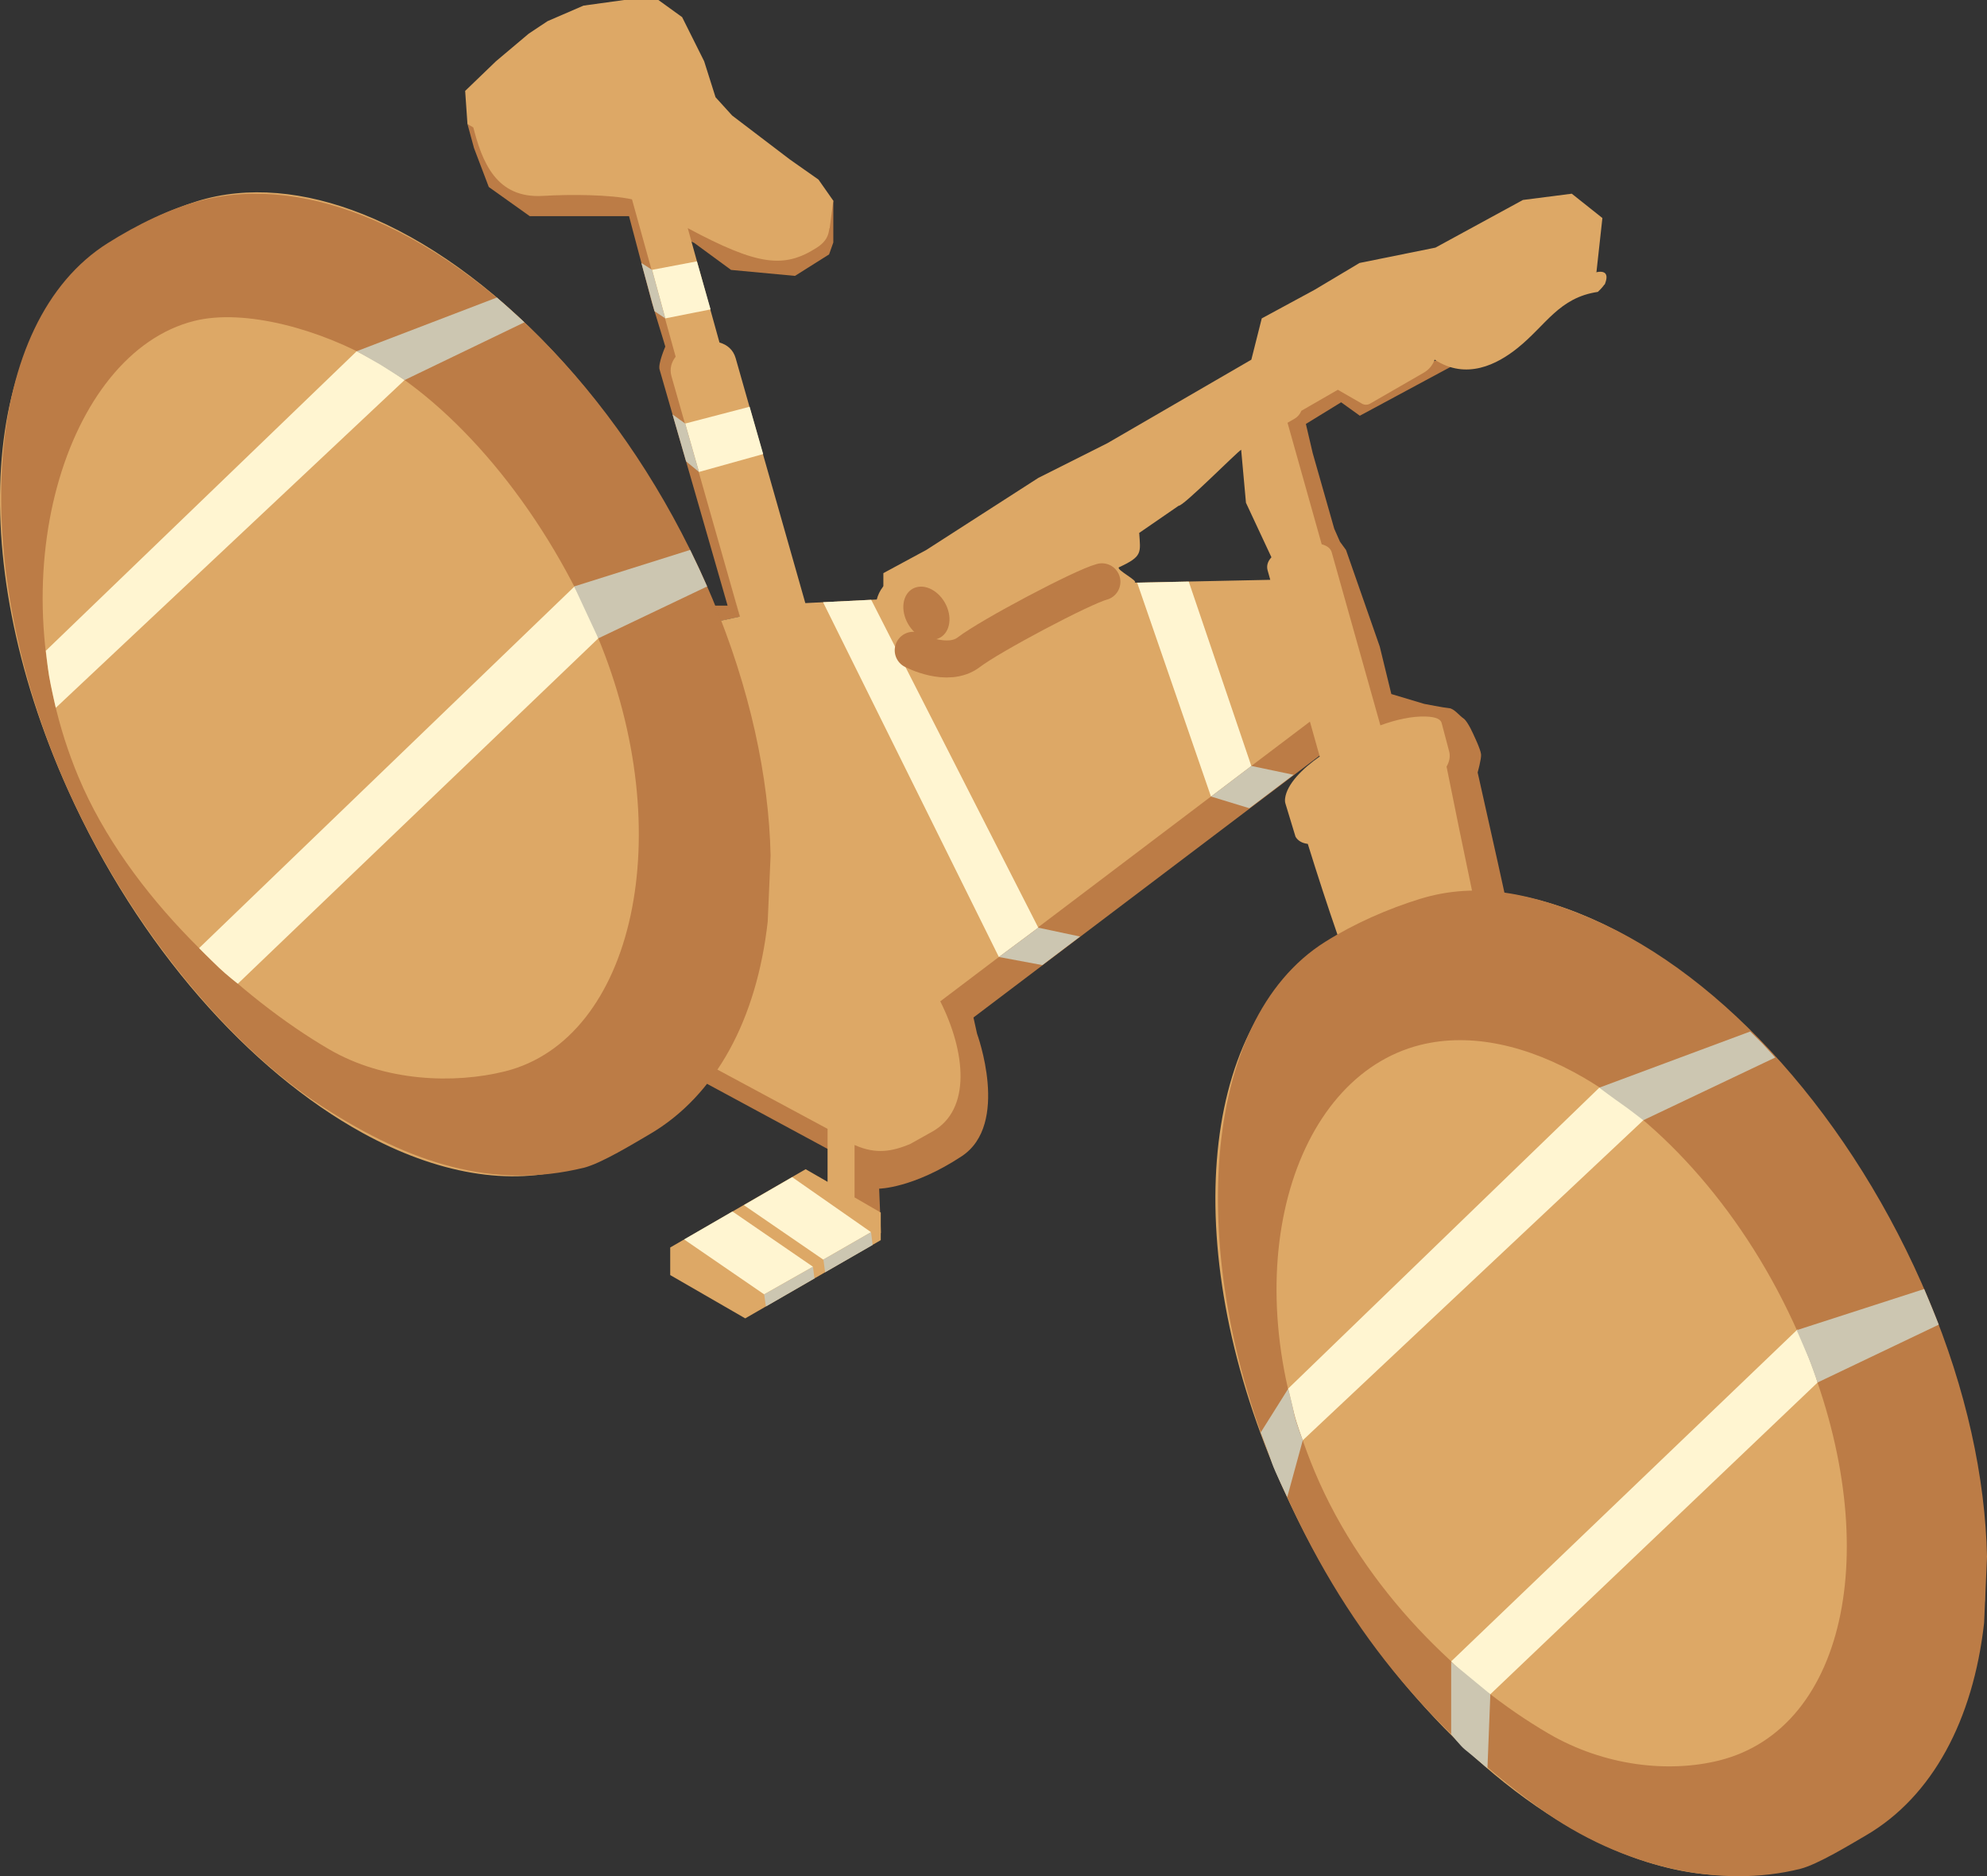 <svg width="161" height="152" viewBox="0 0 161 152" fill="none" xmlns="http://www.w3.org/2000/svg">
<rect x="0" y="0" width="161" height="152" fill="#333333" stroke="none"/>
<path d="M37.879 10.055L38.409 12.002L39.605 15.149L42.926 17.514H49.236H51.337L56.239 19.672L59.237 21.868L64.415 22.351L67.178 20.61L67.521 19.644V16.261L37.879 10.055Z" fill="#BC7C46"/>
<path d="M118.622 29.139L110.183 33.68L108.668 32.592L105.811 34.346L106.365 36.711L108.11 42.838L108.574 43.889L109.062 44.555L111.797 52.38L112.735 56.227L115.399 57.025C115.399 57.025 117.023 57.343 117.417 57.372C117.82 57.404 118.256 57.986 118.58 58.202C118.946 58.446 119.452 59.642 119.452 59.642C119.452 59.642 119.973 60.726 120.006 61.115C120.039 61.486 119.729 62.579 119.729 62.579L121.357 69.856L122.15 73.459L119.044 72.154L111.253 58.676L105.436 40.572L103.32 34.351L106.337 32.057L110.089 30.795L116.614 29.143H118.622V29.139Z" fill="#BC7C46"/>
<path d="M56.486 87.372L67.341 93.232V97.614L71.38 99.903L71.235 96.3C71.235 96.3 73.984 96.272 77.924 93.673C81.864 91.074 79.167 83.746 79.167 83.746L78.876 82.432L108.936 59.693V56.475L56.486 87.372Z" fill="#BC7C46"/>
<path fill-rule="evenodd" clip-rule="evenodd" d="M50.576 16.031L52.833 24.555L53.719 27.45L53.907 28.079C53.907 28.079 53.306 29.468 53.442 29.932C53.583 30.396 58.954 49.064 58.954 49.064H57.908L58.401 50.297L59.972 49.955L54.549 29.744L55.272 28.726L51.228 16.153L50.576 16.031Z" fill="#BC7C46"/>
<path fill-rule="evenodd" clip-rule="evenodd" d="M155.45 103.534C148.949 89.084 138.235 78.092 127.882 73.973C124.955 72.81 122.051 72.195 119.283 72.204C118.589 68.921 117.904 65.557 117.21 62.108C117.44 61.705 117.529 61.287 117.421 60.879L116.821 58.613C116.769 58.29 116.384 58.074 115.521 58.05C114.377 58.017 113.138 58.294 111.848 58.763L107.903 44.741C107.809 44.412 107.509 44.206 107.092 44.093L104.324 34.251L104.892 33.922C105.159 33.767 105.337 33.542 105.445 33.28L108.401 31.577L110.347 32.698C110.563 32.82 110.807 32.82 111.018 32.698L115.348 30.202C115.784 29.953 116.089 29.578 116.244 29.137C118.819 30.817 121.319 29.517 122.966 28.194C125.274 26.341 126.315 24.113 129.467 23.648C129.725 23.404 129.894 23.212 129.988 23.062C130.002 23.062 130.012 23.057 130.021 23.057C130.406 22.123 129.998 21.922 129.336 22.053L128.328 21.626C129.327 20.655 129.585 19.093 128.858 17.831C127.999 16.339 126.09 15.828 124.598 16.686L116.047 21.617C115.61 21.485 115.16 21.504 114.719 21.725L113.894 22.105L113.898 22.119C113.256 22.306 112.787 22.912 112.669 23.855C112.646 24.047 112.636 24.249 112.646 24.45L109.334 22.536L103.977 25.633L103.452 26.51L103.438 28.358C103.438 28.607 103.559 28.823 103.78 28.95L104.723 29.494L103.855 29.991C103.372 29.78 102.828 29.77 102.274 30.075L98.55 32.135C97.926 32.482 97.602 32.993 97.504 33.552L88.23 38.933C87.601 38.501 86.879 38.323 86.227 38.496C85.65 38.651 84.102 39.388 83.867 39.937C83.764 40.045 83.67 40.162 83.59 40.293C83.529 40.326 83.464 40.359 83.403 40.397L72.463 46.735C71.671 47.209 71.22 47.865 71.042 48.569L65.253 48.86L59.61 29.024C59.413 28.326 58.911 27.922 58.297 27.748L55.726 18.483C61.468 21.556 63.541 21.748 66.177 20.069C66.773 19.689 67.027 19.285 67.13 18.881C67.313 18.178 67.233 17.277 67.135 16.883C66.975 15.208 63.138 13.224 59.118 10.601C54.802 7.786 58.198 0.379 50.172 0.454C46.593 0.487 41.569 3.273 38.97 6.721C38.586 7.181 38.374 7.646 38.323 8.105C38.126 8.682 38.149 9.513 38.309 10.155C39.055 13.149 40.213 16.095 43.994 15.87C46.274 15.734 49.478 15.767 51.209 16.151L54.746 28.898C54.399 29.348 54.239 29.888 54.408 30.484L59.948 49.953L58.377 50.295C57.94 49.169 57.467 48.039 56.96 46.908C50.458 32.459 39.744 21.467 29.391 17.348C24.696 15.48 20.075 15.025 15.957 16.306C13.691 17.01 10.731 18.337 9.075 19.923C9.07 19.928 9.07 19.928 9.066 19.932C-1.348 26.158 -3.131 44.792 5.496 63.971C11.228 76.713 20.244 86.767 29.391 91.791C35.325 95.047 41.311 96.187 46.499 94.573C47.484 94.268 48.413 93.865 49.285 93.386C49.29 93.386 49.295 93.382 49.3 93.382C51.031 92.57 53.226 91.139 54.483 90.234C55.848 89.248 57.04 88.033 58.062 86.617L67.055 91.453V95.746L65.281 94.723L54.305 101.066V103.299L60.384 106.808L71.366 100.47V98.237L69.241 97.008V92.762C71.019 93.555 72.323 93.264 73.739 92.687L75.564 91.665C78.707 89.886 78.252 85.233 76.188 81.123L106.139 58.463L106.932 61.288C105.548 62.249 104.273 63.521 104.127 64.679C104.108 64.844 104.118 64.984 104.155 65.102L104.971 67.785C105.178 68.137 105.53 68.315 105.966 68.367C106.749 70.891 107.556 73.368 108.401 75.812C107.983 76.112 107.584 76.427 107.209 76.769C107.204 76.774 107.204 76.774 107.2 76.779C97.091 83.206 95.444 101.643 103.972 120.606C109.705 133.348 118.721 143.402 127.868 148.426C133.802 151.682 139.787 152.822 144.976 151.208C145.811 150.95 146.603 150.622 147.359 150.237H147.363C148.705 149.819 151.243 148.032 152.359 147.281C157.397 143.894 160.301 137.523 160.826 129.595V124.2C160.442 117.796 158.678 110.716 155.45 103.534ZM95.501 40.974C95.857 41.044 100.201 36.648 100.567 36.437L100.956 40.73L103.02 45.149C102.734 45.459 102.603 45.815 102.71 46.205L102.926 46.974L91.935 47.204C92.297 47.077 90.336 46.115 90.683 45.951C92.602 45.069 92.409 44.769 92.306 43.174" fill="#DDA866"/>
<path d="M80.936 77.531L66.689 48.786L70.592 48.594L84.13 75.157L80.936 77.531Z" fill="#FFF5D1"/>
<path d="M98.122 64.532L92.141 47.206L96.32 47.117L101.391 62.055L98.122 64.532Z" fill="#FFF5D1"/>
<path d="M56.636 38.236L55.52 34.314L60.74 32.953L61.838 36.786L56.636 38.236Z" fill="#FFF5D1"/>
<path d="M53.907 25.793L52.838 21.861L56.469 21.172L57.576 25.066L53.907 25.793Z" fill="#FFF5D1"/>
<path d="M61.916 104.862L55.434 100.414L59.35 98.148L65.871 102.624L61.916 104.862Z" fill="#FFF5D1"/>
<path d="M66.707 102.048L60.272 97.633L64.188 95.367L70.577 99.824L66.707 102.048Z" fill="#FFF5D1"/>
<path d="M61.918 104.863L62.059 105.843L65.994 103.573L65.872 102.625L61.918 104.863Z" fill="#CCC6B1"/>
<path d="M66.719 102.043L66.855 103.075L70.706 100.861L70.579 99.824L66.719 102.043Z" fill="#CCC6B1"/>
<path fill-rule="evenodd" clip-rule="evenodd" d="M156.287 105.314C150.155 90.644 139.648 79.042 129.06 74.477C124.257 72.408 119.744 71.376 115.039 72.83C112.473 73.623 109.738 74.815 107.36 76.311C97.153 82.734 96.125 101.856 103.373 119.182C108.2 130.723 115.053 139.491 124.74 146.486C131.542 151.398 139.498 153.002 145.873 151.403C147.285 151.051 150.001 149.385 151.197 148.691C156.582 145.548 159.88 139.341 160.766 131.478L161.001 126.111C160.86 119.731 159.336 112.604 156.287 105.314ZM139.315 142.62C135.21 143.647 130.003 143.085 125.481 140.448C118.506 136.385 110.569 128.893 106.511 119.186C99.817 103.184 104.654 87.271 115.081 84.657C119.186 83.63 123.821 84.686 128.343 87.317C135.318 91.38 142.026 99.192 146.084 108.898C152.782 124.905 149.743 140.002 139.315 142.62Z" fill="#BC7C46"/>
<path fill-rule="evenodd" clip-rule="evenodd" d="M57.729 48.514C51.598 33.844 40.926 22.421 30.339 17.856C25.535 15.787 20.751 15.125 16.412 16.214C13.808 16.866 11.111 18.198 8.733 19.695C-1.475 26.117 -2.437 45.057 4.811 62.382C9.638 73.923 18.03 84.427 26.178 89.686C33.228 94.237 39.965 96.405 47.311 94.603C48.723 94.256 51.439 92.586 52.635 91.891C58.02 88.748 61.318 82.541 62.204 74.678L62.439 69.311C62.298 62.931 60.774 55.805 57.729 48.514ZM40.931 86.792C36.826 87.819 31.188 87.646 26.666 85.009C19.691 80.946 10.412 72.642 6.354 62.936C-0.34 46.933 5.303 28.618 15.736 26C19.841 24.973 26.014 26.695 30.536 29.326C37.511 33.389 44.351 41.829 48.408 51.54C55.098 67.543 51.359 84.174 40.931 86.792Z" fill="#BC7C46"/>
<path d="M4.52 57.343L32.782 30.789C32.782 30.789 31.371 29.814 30.747 29.452C30.273 29.18 28.903 28.453 28.903 28.453L3.713 52.722C3.713 52.722 3.863 54.068 3.976 54.763C4.107 55.551 4.52 57.343 4.52 57.343Z" fill="#FFF5D1"/>
<path d="M19.269 79.697L48.48 51.713C48.48 51.713 48.245 50.822 47.752 49.757C47.476 49.161 46.537 47.523 46.537 47.523L16.131 76.812C16.131 76.812 16.905 77.6 17.754 78.412C18.326 78.961 19.269 79.697 19.269 79.697Z" fill="#FFF5D1"/>
<path d="M46.522 47.511L55.922 44.551L56.673 46.127L57.297 47.511L48.478 51.715L46.522 47.511Z" fill="#CCC6B1"/>
<path d="M28.904 28.453L40.261 24.104L41.302 25.023L42.494 26.111L32.784 30.789C32.784 30.789 31.344 29.865 30.814 29.541C30.377 29.283 28.904 28.453 28.904 28.453Z" fill="#CCC6B1"/>
<path d="M105.559 116.685L133.193 90.718C133.193 90.718 131.913 89.738 131.34 89.301C130.829 88.912 129.609 88.096 129.609 88.096L104.377 112.496C104.377 112.496 104.691 113.833 104.865 114.537C105.052 115.32 105.559 116.685 105.559 116.685Z" fill="#FFF5D1"/>
<path d="M120.756 137.261L147.269 112.007C147.269 112.007 147.138 111.482 146.729 110.421C146.462 109.722 145.646 107.705 145.646 107.705L117.58 134.601C117.58 134.601 118.406 135.431 119.222 136.22C119.785 136.754 120.756 137.261 120.756 137.261Z" fill="#FFF5D1"/>
<path d="M145.58 107.765L155.91 104.43L156.543 105.95L157.092 107.315L147.274 112.002C147.274 112.002 146.772 110.575 146.551 110.022C146.345 109.52 145.58 107.765 145.58 107.765Z" fill="#CCC6B1"/>
<path d="M129.578 88.119L141.812 83.568L142.783 84.525L143.839 85.675L133.148 90.756C133.148 90.756 131.886 89.77 131.37 89.423C130.967 89.151 129.578 88.119 129.578 88.119Z" fill="#CCC6B1"/>
<path d="M104.381 112.506L102.152 116.048C102.152 116.048 102.814 117.774 103.072 118.553C103.269 119.149 104.301 121.288 104.301 121.288L105.558 116.691C105.558 116.691 104.953 115.119 104.836 114.439C104.751 113.96 104.381 112.506 104.381 112.506Z" fill="#CCC6B1"/>
<path d="M117.582 134.641V140.5C117.582 140.5 118.342 141.457 118.698 141.739C119.06 142.02 120.523 143.259 120.523 143.259L120.758 137.258L117.582 134.641Z" fill="#CCC6B1"/>
<path d="M52.835 21.861L51.967 21.303L53.032 25.211L53.904 25.793L52.835 21.861Z" fill="#CCC6B1"/>
<path fill-rule="evenodd" clip-rule="evenodd" d="M55.52 34.313L54.492 33.572L55.59 37.377L56.636 38.236L55.52 34.313Z" fill="#CCC6B1"/>
<path d="M80.936 77.53L84.454 78.187L87.512 75.874L84.13 75.156L80.936 77.53Z" fill="#CCC6B1"/>
<path d="M98.123 64.53L101.228 65.478L104.808 62.77L101.393 62.053L98.123 64.53Z" fill="#CCC6B1"/>
<path fill-rule="evenodd" clip-rule="evenodd" d="M75.875 51.779C74.947 52.032 73.826 51.296 73.38 50.132C72.93 48.969 73.323 47.824 74.252 47.575C75.181 47.322 76.298 48.059 76.748 49.222C77.198 50.381 76.804 51.525 75.875 51.779Z" fill="#BC7C46"/>
<path d="M73.996 52.685C73.996 52.685 76.778 54.158 78.504 52.835C80.23 51.512 87.712 47.548 89.284 47.135" stroke="#BC7C46" stroke-width="3" stroke-miterlimit="10" stroke-linecap="round" stroke-linejoin="round"/>
<path d="M40.19 4.959L42.831 2.735L44.36 1.717L47.278 0.455L50.575 0H53.348L55.271 1.389L57.054 4.959L57.978 7.877L59.324 9.36L64.001 12.92L66.318 14.548L67.519 16.261L67.224 18.498L57.283 16.495L45.519 14.361L37.877 10.054L37.69 7.366L40.19 4.959Z" fill="#DDA866"/>
<path d="M106.509 23.481L110.159 21.304L116.309 20.061L123.397 16.2L127.356 15.693L129.837 17.664L129.354 22.055L114.639 26.732L104.375 30.79L84.223 41.825L71.576 47.525V46.432L75.061 44.55L84.129 38.719L89.73 35.904L101.392 29.139L102.236 25.794L106.509 23.481Z" fill="#DDA866"/>
</svg>
